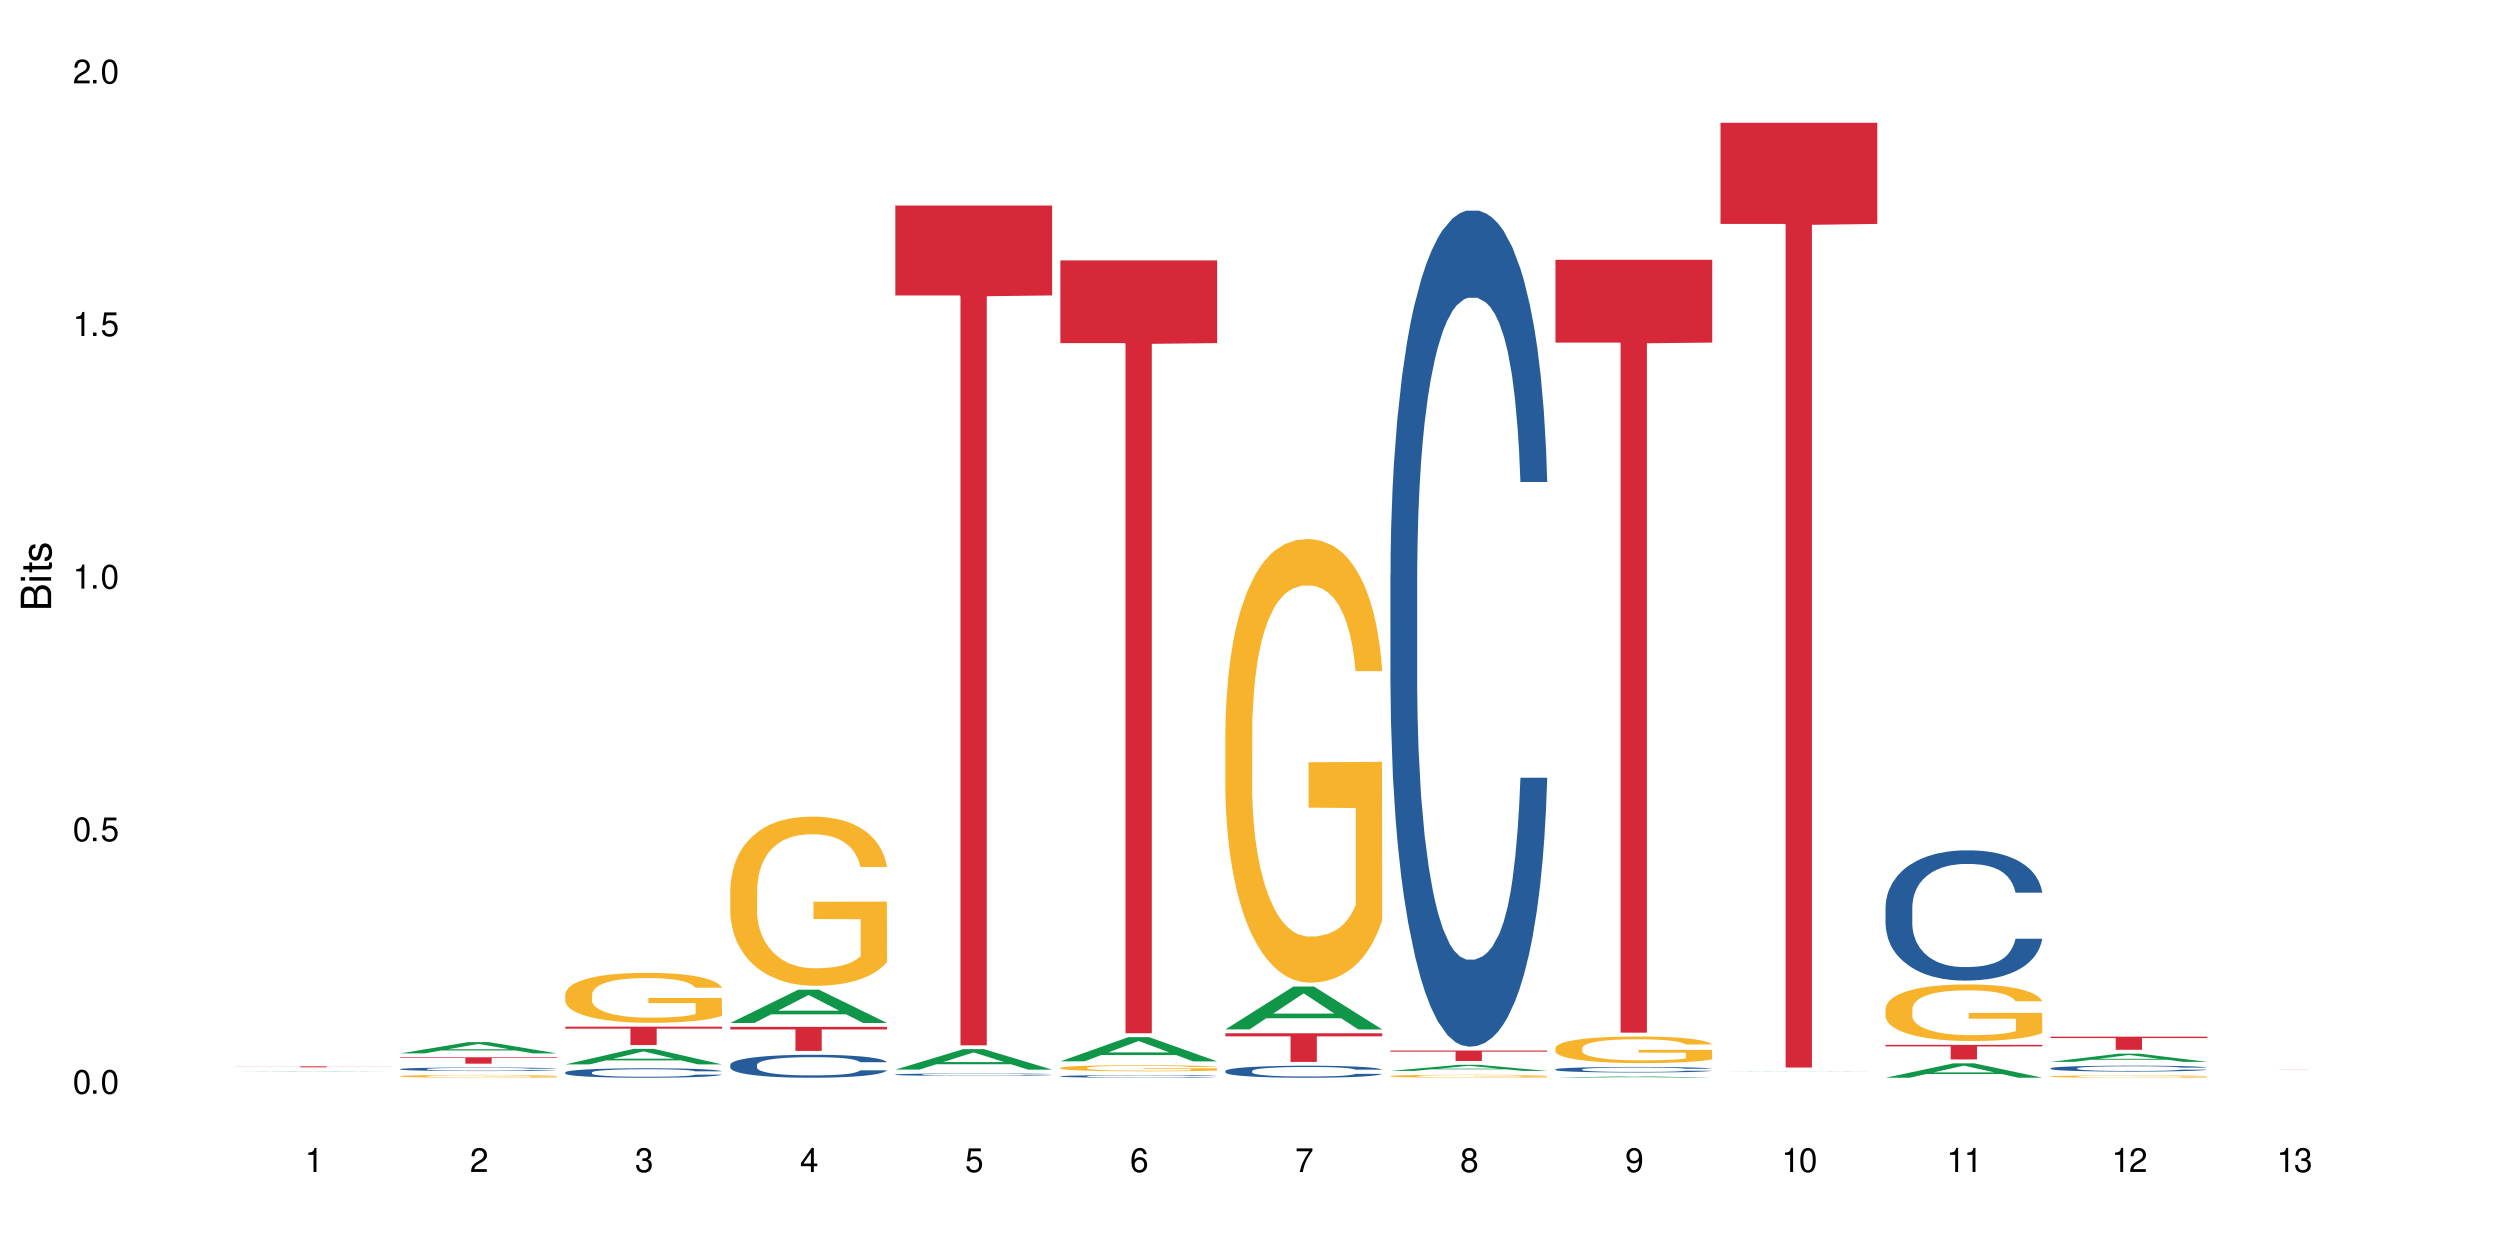 <?xml version="1.0" encoding="UTF-8"?>
<svg xmlns="http://www.w3.org/2000/svg" xmlns:xlink="http://www.w3.org/1999/xlink" width="720" height="360" viewBox="0 0 720 360">
<defs>
<g>
<g id="glyph-0-0">
</g>
<g id="glyph-0-1">
<path d="M 2.641 -6.938 C 2 -6.938 1.422 -6.656 1.078 -6.172 C 0.641 -5.562 0.406 -4.641 0.406 -3.359 C 0.406 -1.016 1.188 0.219 2.641 0.219 C 4.078 0.219 4.859 -1.016 4.859 -3.297 C 4.859 -4.641 4.656 -5.547 4.203 -6.172 C 3.844 -6.656 3.281 -6.938 2.641 -6.938 Z M 2.641 -6.188 C 3.547 -6.188 4 -5.25 4 -3.375 C 4 -1.406 3.562 -0.484 2.625 -0.484 C 1.734 -0.484 1.281 -1.438 1.281 -3.344 C 1.281 -5.25 1.734 -6.188 2.641 -6.188 Z M 2.641 -6.188 "/>
</g>
<g id="glyph-0-2">
<path d="M 1.828 -1 L 0.828 -1 L 0.828 0 L 1.828 0 Z M 1.828 -1 "/>
</g>
<g id="glyph-0-3">
<path d="M 4.562 -6.797 L 1.062 -6.797 L 0.547 -3.094 L 1.328 -3.094 C 1.719 -3.562 2.047 -3.734 2.578 -3.734 C 3.484 -3.734 4.062 -3.109 4.062 -2.094 C 4.062 -1.125 3.484 -0.531 2.578 -0.531 C 1.828 -0.531 1.375 -0.906 1.188 -1.672 L 0.328 -1.672 C 0.453 -1.109 0.547 -0.844 0.75 -0.594 C 1.125 -0.078 1.828 0.219 2.594 0.219 C 3.969 0.219 4.922 -0.781 4.922 -2.219 C 4.922 -3.562 4.031 -4.484 2.719 -4.484 C 2.25 -4.484 1.859 -4.359 1.469 -4.062 L 1.734 -5.969 L 4.562 -5.969 Z M 4.562 -6.797 "/>
</g>
<g id="glyph-0-4">
<path d="M 2.484 -4.938 L 2.484 0 L 3.328 0 L 3.328 -6.938 L 2.766 -6.938 C 2.469 -5.875 2.281 -5.734 0.984 -5.562 L 0.984 -4.938 Z M 2.484 -4.938 "/>
</g>
<g id="glyph-0-5">
<path d="M 4.859 -0.828 L 1.281 -0.828 C 1.359 -1.406 1.672 -1.781 2.5 -2.281 L 3.469 -2.828 C 4.406 -3.344 4.906 -4.062 4.906 -4.906 C 4.906 -5.484 4.672 -6.031 4.266 -6.406 C 3.859 -6.766 3.375 -6.938 2.719 -6.938 C 1.859 -6.938 1.219 -6.625 0.844 -6.031 C 0.609 -5.672 0.5 -5.234 0.484 -4.531 L 1.328 -4.531 C 1.359 -5.016 1.406 -5.281 1.531 -5.516 C 1.75 -5.938 2.188 -6.203 2.703 -6.203 C 3.469 -6.203 4.031 -5.641 4.031 -4.891 C 4.031 -4.344 3.719 -3.859 3.125 -3.516 L 2.234 -3 C 0.812 -2.172 0.406 -1.531 0.328 -0.016 L 4.859 -0.016 Z M 4.859 -0.828 "/>
</g>
<g id="glyph-0-6">
<path d="M 2.125 -3.188 L 2.578 -3.188 C 3.5 -3.188 3.984 -2.766 3.984 -1.922 C 3.984 -1.062 3.469 -0.531 2.594 -0.531 C 1.656 -0.531 1.203 -1 1.156 -2.016 L 0.312 -2.016 C 0.344 -1.453 0.438 -1.094 0.609 -0.781 C 0.953 -0.109 1.625 0.219 2.547 0.219 C 3.953 0.219 4.859 -0.625 4.859 -1.938 C 4.859 -2.828 4.516 -3.297 3.703 -3.594 C 4.344 -3.844 4.656 -4.328 4.656 -5.031 C 4.656 -6.219 3.875 -6.938 2.578 -6.938 C 1.203 -6.938 0.484 -6.172 0.453 -4.703 L 1.297 -4.703 C 1.312 -5.125 1.344 -5.359 1.453 -5.578 C 1.641 -5.969 2.062 -6.203 2.594 -6.203 C 3.344 -6.203 3.797 -5.75 3.797 -5 C 3.797 -4.516 3.609 -4.219 3.25 -4.047 C 3.016 -3.953 2.703 -3.922 2.125 -3.906 Z M 2.125 -3.188 "/>
</g>
<g id="glyph-0-7">
<path d="M 3.141 -1.672 L 3.141 0 L 3.984 0 L 3.984 -1.672 L 4.984 -1.672 L 4.984 -2.438 L 3.984 -2.438 L 3.984 -6.938 L 3.359 -6.938 L 0.266 -2.578 L 0.266 -1.672 Z M 3.141 -2.438 L 1 -2.438 L 3.141 -5.5 Z M 3.141 -2.438 "/>
</g>
<g id="glyph-0-8">
<path d="M 4.781 -5.125 C 4.609 -6.266 3.891 -6.938 2.844 -6.938 C 2.094 -6.938 1.422 -6.578 1.031 -5.953 C 0.594 -5.266 0.406 -4.422 0.406 -3.172 C 0.406 -2 0.578 -1.25 0.984 -0.641 C 1.359 -0.078 1.953 0.219 2.703 0.219 C 3.984 0.219 4.922 -0.75 4.922 -2.094 C 4.922 -3.375 4.062 -4.281 2.844 -4.281 C 2.172 -4.281 1.641 -4.031 1.281 -3.516 C 1.281 -5.234 1.828 -6.188 2.797 -6.188 C 3.391 -6.188 3.797 -5.797 3.938 -5.125 Z M 2.734 -3.531 C 3.547 -3.531 4.062 -2.953 4.062 -2.031 C 4.062 -1.156 3.484 -0.531 2.703 -0.531 C 1.922 -0.531 1.328 -1.188 1.328 -2.078 C 1.328 -2.938 1.906 -3.531 2.734 -3.531 Z M 2.734 -3.531 "/>
</g>
<g id="glyph-0-9">
<path d="M 4.984 -6.797 L 0.438 -6.797 L 0.438 -5.969 L 4.109 -5.969 C 2.5 -3.656 1.828 -2.234 1.328 0 L 2.219 0 C 2.594 -2.172 3.453 -4.047 4.984 -6.094 Z M 4.984 -6.797 "/>
</g>
<g id="glyph-0-10">
<path d="M 3.75 -3.656 C 4.469 -4.094 4.688 -4.438 4.688 -5.078 C 4.688 -6.172 3.844 -6.938 2.641 -6.938 C 1.438 -6.938 0.594 -6.172 0.594 -5.094 C 0.594 -4.438 0.812 -4.094 1.516 -3.656 C 0.734 -3.266 0.359 -2.703 0.359 -1.922 C 0.359 -0.656 1.281 0.219 2.641 0.219 C 3.984 0.219 4.922 -0.656 4.922 -1.922 C 4.922 -2.703 4.531 -3.266 3.75 -3.656 Z M 2.641 -6.188 C 3.359 -6.188 3.812 -5.75 3.812 -5.062 C 3.812 -4.406 3.344 -3.984 2.641 -3.984 C 1.922 -3.984 1.453 -4.406 1.453 -5.078 C 1.453 -5.75 1.922 -6.188 2.641 -6.188 Z M 2.641 -3.266 C 3.484 -3.266 4.062 -2.719 4.062 -1.906 C 4.062 -1.078 3.484 -0.531 2.625 -0.531 C 1.797 -0.531 1.219 -1.094 1.219 -1.906 C 1.219 -2.719 1.781 -3.266 2.641 -3.266 Z M 2.641 -3.266 "/>
</g>
<g id="glyph-0-11">
<path d="M 0.516 -1.578 C 0.672 -0.453 1.406 0.219 2.438 0.219 C 3.188 0.219 3.859 -0.141 4.266 -0.766 C 4.688 -1.453 4.891 -2.297 4.891 -3.547 C 4.891 -4.719 4.703 -5.453 4.312 -6.078 C 3.938 -6.641 3.344 -6.938 2.594 -6.938 C 1.297 -6.938 0.359 -5.969 0.359 -4.625 C 0.359 -3.344 1.234 -2.453 2.453 -2.453 C 3.094 -2.453 3.578 -2.672 4.016 -3.203 C 4 -1.484 3.469 -0.531 2.5 -0.531 C 1.906 -0.531 1.484 -0.906 1.359 -1.578 Z M 2.578 -6.203 C 3.375 -6.203 3.969 -5.531 3.969 -4.641 C 3.969 -3.797 3.391 -3.188 2.547 -3.188 C 1.734 -3.188 1.234 -3.766 1.234 -4.688 C 1.234 -5.562 1.797 -6.203 2.578 -6.203 Z M 2.578 -6.203 "/>
</g>
<g id="glyph-1-0">
</g>
<g id="glyph-1-1">
<path d="M 0 -0.953 L 0 -4.891 C 0 -5.719 -0.234 -6.344 -0.734 -6.797 C -1.188 -7.234 -1.812 -7.469 -2.5 -7.469 C -3.547 -7.469 -4.188 -7 -4.625 -5.875 C -4.984 -6.688 -5.625 -7.094 -6.531 -7.094 C -7.172 -7.094 -7.734 -6.859 -8.141 -6.391 C -8.562 -5.922 -8.75 -5.344 -8.75 -4.5 L -8.75 -0.953 Z M -4.984 -2.062 L -7.766 -2.062 L -7.766 -4.219 C -7.766 -4.844 -7.688 -5.203 -7.453 -5.5 C -7.219 -5.812 -6.859 -5.969 -6.375 -5.969 C -5.891 -5.969 -5.531 -5.812 -5.297 -5.5 C -5.062 -5.203 -4.984 -4.844 -4.984 -4.219 Z M -0.984 -2.062 L -4 -2.062 L -4 -4.781 C -4 -5.766 -3.438 -6.359 -2.484 -6.359 C -1.547 -6.359 -0.984 -5.766 -0.984 -4.781 Z M -0.984 -2.062 "/>
</g>
<g id="glyph-1-2">
<path d="M -6.281 -1.797 L -6.281 -0.797 L 0 -0.797 L 0 -1.797 Z M -8.75 -1.797 L -8.75 -0.797 L -7.484 -0.797 L -7.484 -1.797 Z M -8.75 -1.797 "/>
</g>
<g id="glyph-1-3">
<path d="M -6.281 -3.047 L -6.281 -2.016 L -8.016 -2.016 L -8.016 -1.016 L -6.281 -1.016 L -6.281 -0.172 L -5.469 -0.172 L -5.469 -1.016 L -0.719 -1.016 C -0.078 -1.016 0.281 -1.453 0.281 -2.234 C 0.281 -2.5 0.25 -2.719 0.188 -3.047 L -0.641 -3.047 C -0.609 -2.906 -0.594 -2.766 -0.594 -2.562 C -0.594 -2.141 -0.719 -2.016 -1.156 -2.016 L -5.469 -2.016 L -5.469 -3.047 Z M -6.281 -3.047 "/>
</g>
<g id="glyph-1-4">
<path d="M -4.531 -5.25 C -5.766 -5.25 -6.469 -4.422 -6.469 -2.969 C -6.469 -1.516 -5.719 -0.562 -4.547 -0.562 C -3.562 -0.562 -3.094 -1.062 -2.734 -2.562 L -2.516 -3.484 C -2.344 -4.188 -2.094 -4.469 -1.641 -4.469 C -1.047 -4.469 -0.641 -3.875 -0.641 -3 C -0.641 -2.453 -0.797 -2 -1.062 -1.75 C -1.25 -1.594 -1.422 -1.531 -1.875 -1.469 L -1.875 -0.406 C -0.422 -0.453 0.281 -1.266 0.281 -2.922 C 0.281 -4.5 -0.5 -5.516 -1.719 -5.516 C -2.656 -5.516 -3.172 -4.984 -3.469 -3.734 L -3.703 -2.766 C -3.891 -1.953 -4.156 -1.609 -4.594 -1.609 C -5.188 -1.609 -5.547 -2.125 -5.547 -2.938 C -5.547 -3.75 -5.203 -4.172 -4.531 -4.203 Z M -4.531 -5.25 "/>
</g>
</g>
</defs>
<rect x="-72" y="-36" width="864" height="432" fill="rgb(100%, 100%, 100%)" fill-opacity="1"/>
<path fill-rule="nonzero" fill="rgb(6.275%, 58.824%, 28.235%)" fill-opacity="1" d="M 67.73 308.582 L 67.777 308.582 L 87.316 308.496 L 93.25 308.496 L 112.883 308.582 L 105.984 308.582 L 101.066 308.559 L 79.5 308.559 L 74.676 308.582 L 67.73 308.582 L 81.574 308.551 L 99.086 308.551 L 90.355 308.512 L 90.164 308.512 L 81.527 308.551 L 81.574 308.551 Z M 67.73 308.582 "/>
<path fill-rule="nonzero" fill="rgb(83.922%, 15.686%, 22.353%)" fill-opacity="1" d="M 67.73 307.109 L 112.883 307.109 L 112.883 307.141 L 94.066 307.141 L 94.066 307.395 L 86.496 307.395 L 86.496 307.141 L 67.73 307.141 Z M 67.73 307.109 "/>
<path fill-rule="nonzero" fill="rgb(6.275%, 58.824%, 28.235%)" fill-opacity="1" d="M 115.262 303.383 L 115.309 303.383 L 134.848 300.125 L 140.781 300.125 L 160.414 303.387 L 153.516 303.387 L 148.598 302.535 L 127.031 302.535 L 122.207 303.383 L 115.262 303.383 L 129.105 302.184 L 146.617 302.18 L 137.887 300.66 L 137.789 300.656 L 137.691 300.664 L 129.059 302.18 L 129.105 302.184 Z M 115.262 303.383 "/>
<path fill-rule="nonzero" fill="rgb(14.51%, 36.078%, 60%)" fill-opacity="1" d="M 115.262 307.887 L 115.316 307.883 L 115.316 307.863 L 115.48 307.828 L 115.867 307.781 L 116.254 307.75 L 117.242 307.695 L 118.621 307.641 L 120.051 307.602 L 121.098 307.574 L 122.035 307.559 L 124.184 307.523 L 125.559 307.504 L 127.047 307.488 L 128.863 307.473 L 130.184 307.465 L 133.156 307.449 L 135.359 307.441 L 137.066 307.438 L 140.758 307.438 L 142.961 307.441 L 144.555 307.449 L 146.316 307.457 L 147.805 307.465 L 150.395 307.484 L 152.707 307.512 L 153.75 307.527 L 155.402 307.555 L 156.672 307.582 L 157.551 307.605 L 158.543 307.641 L 159.422 307.684 L 160.086 307.73 L 160.414 307.773 L 152.707 307.773 L 152.32 307.734 L 151.879 307.707 L 151.055 307.668 L 150.227 307.641 L 149.07 307.613 L 148.023 307.594 L 146.594 307.578 L 145.328 307.566 L 144.004 307.559 L 142.738 307.551 L 140.316 307.547 L 136.461 307.547 L 134.312 307.555 L 133.156 307.562 L 131.504 307.574 L 130.348 307.586 L 128.973 307.605 L 128.035 307.621 L 126.879 307.645 L 126.055 307.668 L 125.117 307.699 L 124.566 307.723 L 124.07 307.75 L 123.633 307.781 L 123.301 307.812 L 123.082 307.848 L 122.969 307.879 L 122.969 308.027 L 123.082 308.059 L 123.355 308.098 L 124.07 308.156 L 125.117 308.207 L 126.328 308.246 L 127.484 308.273 L 128.145 308.285 L 129.027 308.301 L 130.402 308.32 L 132.387 308.34 L 133.543 308.348 L 135.305 308.355 L 137.121 308.359 L 139.547 308.359 L 141.691 308.355 L 143.125 308.348 L 144.609 308.34 L 146.648 308.324 L 147.914 308.312 L 149.016 308.293 L 149.844 308.273 L 150.395 308.262 L 151.219 308.23 L 151.879 308.199 L 152.375 308.168 L 152.707 308.133 L 160.414 308.133 L 160.086 308.172 L 159.59 308.207 L 159.094 308.234 L 158.324 308.27 L 157.441 308.297 L 156.176 308.332 L 155.129 308.352 L 153.75 308.375 L 152.484 308.395 L 151.109 308.41 L 149.07 308.43 L 147.75 308.438 L 146.316 308.445 L 144.609 308.453 L 142.465 308.461 L 140.152 308.465 L 138.004 308.465 L 135.691 308.461 L 133.984 308.457 L 131.727 308.449 L 128.918 308.434 L 126.879 308.414 L 125.281 308.398 L 123.906 308.379 L 122.363 308.355 L 120.383 308.312 L 119.172 308.281 L 118.344 308.254 L 117.41 308.219 L 116.746 308.184 L 115.977 308.133 L 115.426 308.066 L 115.262 308.016 Z M 115.262 307.887 "/>
<path fill-rule="nonzero" fill="rgb(96.863%, 70.196%, 16.863%)" fill-opacity="1" d="M 115.262 309.922 L 115.316 309.922 L 115.316 309.906 L 115.535 309.871 L 116.086 309.824 L 116.805 309.785 L 117.574 309.758 L 118.07 309.742 L 118.895 309.719 L 119.609 309.703 L 121.43 309.668 L 123.742 309.637 L 125.008 309.625 L 126.438 309.609 L 128.477 309.598 L 129.414 309.59 L 132.277 309.578 L 135.523 309.57 L 140.758 309.57 L 143.016 309.574 L 146.098 309.582 L 147.859 309.59 L 149.238 309.598 L 150.668 309.605 L 152.43 309.621 L 154.082 309.641 L 155.402 309.656 L 156.727 309.68 L 157.828 309.703 L 158.762 309.73 L 159.59 309.762 L 160.086 309.789 L 160.414 309.812 L 152.762 309.812 L 152.32 309.789 L 151.824 309.766 L 151 309.742 L 150.172 309.723 L 149.348 309.711 L 147.805 309.691 L 146.484 309.68 L 144.832 309.668 L 143.234 309.66 L 141.418 309.656 L 137.398 309.656 L 134.754 309.66 L 133.211 309.668 L 132.109 309.672 L 130.57 309.684 L 129.633 309.691 L 127.43 309.723 L 126.328 309.742 L 125.723 309.758 L 124.953 309.781 L 124.402 309.801 L 123.797 309.832 L 123.465 309.852 L 123.023 309.902 L 122.969 310.039 L 123.137 310.066 L 123.465 310.098 L 123.906 310.125 L 124.566 310.156 L 125.227 310.176 L 126.383 310.207 L 127.375 310.227 L 128.145 310.238 L 129.633 310.258 L 130.238 310.266 L 131.672 310.277 L 133.156 310.289 L 134.973 310.297 L 136.352 310.301 L 138.555 310.305 L 141.363 310.305 L 144.668 310.301 L 146.758 310.297 L 148.191 310.289 L 149.125 310.285 L 150.281 310.277 L 151.109 310.27 L 151.879 310.262 L 152.816 310.246 L 152.816 310.066 L 139.215 310.066 L 139.215 309.984 L 160.359 309.98 L 160.414 310.277 L 159.258 310.297 L 157.828 310.316 L 156.449 310.332 L 155.02 310.344 L 152.98 310.359 L 151.328 310.367 L 148.797 310.379 L 146.484 310.383 L 144.059 310.391 L 137.121 310.391 L 134.699 310.387 L 132.773 310.379 L 131.012 310.371 L 129.246 310.363 L 127.047 310.348 L 125.613 310.332 L 124.125 310.316 L 122.641 310.301 L 121.316 310.277 L 120.438 310.262 L 119.555 310.246 L 118.621 310.223 L 117.738 310.195 L 117.078 310.176 L 116.473 310.148 L 116.031 310.121 L 115.59 310.09 L 115.371 310.062 L 115.262 310.039 Z M 115.262 309.922 "/>
<path fill-rule="nonzero" fill="rgb(83.922%, 15.686%, 22.353%)" fill-opacity="1" d="M 115.262 304.492 L 160.414 304.492 L 160.414 304.688 L 141.598 304.691 L 141.598 306.336 L 134.023 306.336 L 134.023 304.691 L 133.914 304.688 L 115.262 304.688 Z M 115.262 304.492 "/>
<path fill-rule="nonzero" fill="rgb(6.275%, 58.824%, 28.235%)" fill-opacity="1" d="M 162.793 306.551 L 162.84 306.547 L 182.379 302.082 L 188.312 302.082 L 207.945 306.555 L 201.047 306.555 L 196.125 305.387 L 174.562 305.387 L 169.738 306.551 L 162.793 306.551 L 176.637 304.906 L 194.148 304.902 L 185.418 302.812 L 185.32 302.809 L 185.223 302.824 L 176.59 304.902 L 176.637 304.906 Z M 162.793 306.551 "/>
<path fill-rule="nonzero" fill="rgb(14.51%, 36.078%, 60%)" fill-opacity="1" d="M 162.793 308.848 L 162.848 308.848 L 162.848 308.785 L 163.012 308.691 L 163.398 308.57 L 163.781 308.488 L 164.773 308.34 L 166.148 308.199 L 167.582 308.09 L 168.629 308.023 L 169.562 307.973 L 171.711 307.883 L 173.09 307.836 L 174.574 307.793 L 176.391 307.75 L 177.715 307.727 L 180.688 307.684 L 182.891 307.668 L 184.598 307.66 L 188.285 307.66 L 190.488 307.668 L 192.086 307.684 L 193.848 307.703 L 195.336 307.727 L 197.922 307.781 L 200.234 307.852 L 201.281 307.891 L 202.934 307.969 L 204.199 308.043 L 205.082 308.105 L 206.074 308.199 L 206.953 308.312 L 207.613 308.438 L 207.945 308.547 L 200.234 308.547 L 199.852 308.445 L 199.41 308.367 L 198.582 308.266 L 197.758 308.195 L 196.602 308.121 L 195.555 308.074 L 194.125 308.027 L 192.855 307.996 L 191.535 307.973 L 190.27 307.961 L 187.848 307.945 L 185.039 307.945 L 183.992 307.949 L 181.844 307.969 L 180.688 307.988 L 179.035 308.023 L 177.879 308.055 L 176.504 308.105 L 175.566 308.148 L 174.41 308.211 L 173.586 308.27 L 172.648 308.352 L 172.098 308.414 L 171.602 308.484 L 171.16 308.566 L 170.832 308.652 L 170.609 308.746 L 170.5 308.836 L 170.5 309.223 L 170.609 309.312 L 170.887 309.418 L 171.602 309.57 L 172.648 309.703 L 173.859 309.809 L 175.016 309.883 L 175.676 309.918 L 176.559 309.957 L 177.934 310.008 L 179.918 310.059 L 181.074 310.078 L 182.836 310.098 L 184.652 310.105 L 187.074 310.105 L 189.223 310.098 L 190.656 310.086 L 192.141 310.066 L 194.18 310.023 L 195.445 309.98 L 196.547 309.934 L 197.371 309.887 L 197.922 309.848 L 198.75 309.77 L 199.41 309.684 L 199.906 309.598 L 200.234 309.512 L 207.945 309.512 L 207.613 309.613 L 207.117 309.711 L 206.625 309.781 L 205.852 309.871 L 204.973 309.949 L 203.703 310.035 L 202.66 310.094 L 201.281 310.156 L 200.016 310.203 L 198.641 310.246 L 196.602 310.293 L 195.281 310.32 L 193.848 310.344 L 192.141 310.363 L 189.992 310.379 L 187.68 310.391 L 185.535 310.391 L 183.219 310.387 L 181.512 310.375 L 179.254 310.355 L 176.449 310.309 L 174.41 310.262 L 172.812 310.215 L 171.438 310.164 L 169.895 310.098 L 167.914 309.988 L 166.699 309.902 L 165.875 309.832 L 164.938 309.734 L 164.277 309.648 L 163.508 309.508 L 162.957 309.332 L 162.793 309.191 Z M 162.793 308.848 "/>
<path fill-rule="nonzero" fill="rgb(96.863%, 70.196%, 16.863%)" fill-opacity="1" d="M 162.793 286.348 L 162.848 286.332 L 162.848 286.07 L 163.066 285.48 L 163.617 284.664 L 164.332 283.992 L 165.105 283.469 L 165.602 283.191 L 166.426 282.797 L 167.141 282.508 L 168.957 281.914 L 171.27 281.363 L 172.539 281.125 L 173.969 280.902 L 176.008 280.652 L 176.941 280.562 L 179.805 280.352 L 183.055 280.219 L 186.633 280.18 L 188.285 280.191 L 190.543 280.246 L 193.629 280.391 L 195.391 280.523 L 196.766 280.652 L 198.199 280.824 L 199.961 281.086 L 201.613 281.402 L 202.934 281.719 L 204.254 282.113 L 205.355 282.535 L 206.293 282.992 L 207.117 283.547 L 207.613 284.008 L 207.945 284.465 L 200.289 284.465 L 199.852 284.008 L 199.355 283.652 L 198.527 283.219 L 197.703 282.902 L 196.875 282.652 L 195.336 282.309 L 194.012 282.102 L 192.363 281.914 L 190.766 281.797 L 188.949 281.719 L 187.848 281.691 L 184.926 281.691 L 182.285 281.785 L 180.742 281.891 L 179.641 281.996 L 178.098 282.191 L 177.164 282.348 L 176.613 282.453 L 174.961 282.863 L 173.859 283.23 L 173.254 283.48 L 172.484 283.875 L 171.934 284.23 L 171.328 284.754 L 170.996 285.148 L 170.555 286.043 L 170.5 288.41 L 170.664 288.91 L 170.996 289.449 L 171.438 289.922 L 172.098 290.422 L 172.758 290.805 L 173.914 291.316 L 174.906 291.66 L 175.676 291.883 L 177.164 292.238 L 177.77 292.355 L 179.199 292.594 L 180.688 292.777 L 182.504 292.934 L 183.883 293.012 L 186.082 293.078 L 188.891 293.078 L 192.195 293 L 194.289 292.895 L 195.719 292.789 L 196.656 292.699 L 197.812 292.551 L 198.641 292.422 L 199.41 292.277 L 200.348 292.055 L 200.348 288.91 L 186.746 288.898 L 186.746 287.426 L 207.891 287.41 L 207.945 292.551 L 206.789 292.906 L 205.355 293.25 L 203.98 293.512 L 202.547 293.734 L 200.512 293.984 L 198.859 294.145 L 196.324 294.328 L 194.012 294.445 L 191.59 294.523 L 189.441 294.562 L 186.91 294.578 L 184.652 294.551 L 182.23 294.473 L 180.301 294.367 L 178.539 294.234 L 176.777 294.066 L 174.574 293.789 L 173.145 293.566 L 171.656 293.289 L 170.172 292.961 L 168.848 292.605 L 167.969 292.328 L 167.086 292.012 L 166.148 291.621 L 165.27 291.172 L 164.609 290.766 L 164.004 290.305 L 163.562 289.871 L 163.121 289.277 L 162.902 288.805 L 162.793 288.398 Z M 162.793 286.348 "/>
<path fill-rule="nonzero" fill="rgb(83.922%, 15.686%, 22.353%)" fill-opacity="1" d="M 162.793 295.684 L 207.945 295.684 L 207.945 296.25 L 189.125 296.254 L 189.125 300.98 L 181.555 300.98 L 181.555 296.258 L 181.445 296.25 L 162.793 296.25 Z M 162.793 295.684 "/>
<path fill-rule="nonzero" fill="rgb(6.275%, 58.824%, 28.235%)" fill-opacity="1" d="M 210.32 294.617 L 210.371 294.609 L 229.906 285.023 L 235.84 285.023 L 255.477 294.629 L 248.578 294.629 L 243.656 292.121 L 222.094 292.121 L 217.27 294.617 L 210.32 294.617 L 224.168 291.082 L 241.68 291.074 L 232.945 286.594 L 232.852 286.582 L 232.754 286.609 L 224.117 291.074 L 224.168 291.082 Z M 210.32 294.617 "/>
<path fill-rule="nonzero" fill="rgb(14.51%, 36.078%, 60%)" fill-opacity="1" d="M 210.32 306.656 L 210.375 306.648 L 210.375 306.504 L 210.543 306.273 L 210.926 305.984 L 211.312 305.785 L 212.305 305.43 L 213.68 305.082 L 215.113 304.816 L 216.16 304.66 L 217.094 304.539 L 219.242 304.316 L 220.617 304.199 L 222.105 304.098 L 223.922 303.996 L 225.246 303.934 L 228.219 303.836 L 230.422 303.797 L 232.129 303.777 L 235.816 303.777 L 238.02 303.801 L 239.617 303.832 L 241.379 303.879 L 242.863 303.934 L 245.453 304.066 L 247.766 304.238 L 248.812 304.332 L 250.465 304.52 L 251.73 304.703 L 252.613 304.859 L 253.602 305.082 L 254.484 305.355 L 255.145 305.664 L 255.477 305.922 L 247.766 305.922 L 247.379 305.684 L 246.941 305.496 L 246.113 305.246 L 245.289 305.07 L 244.133 304.895 L 243.086 304.781 L 241.652 304.668 L 240.387 304.594 L 239.066 304.539 L 237.801 304.504 L 235.375 304.465 L 232.566 304.465 L 231.523 304.48 L 229.375 304.527 L 228.219 304.57 L 226.566 304.652 L 225.41 304.734 L 224.031 304.855 L 223.098 304.957 L 221.941 305.113 L 221.113 305.254 L 220.18 305.453 L 219.629 305.602 L 219.133 305.773 L 218.691 305.973 L 218.359 306.184 L 218.141 306.406 L 218.031 306.625 L 218.031 307.562 L 218.141 307.781 L 218.418 308.035 L 219.133 308.402 L 220.18 308.723 L 221.391 308.977 L 222.547 309.16 L 223.207 309.242 L 224.086 309.34 L 225.465 309.461 L 227.445 309.582 L 228.602 309.629 L 230.367 309.68 L 232.184 309.703 L 234.605 309.703 L 236.754 309.68 L 238.184 309.648 L 239.672 309.602 L 241.707 309.496 L 242.977 309.398 L 244.078 309.285 L 244.902 309.172 L 245.453 309.074 L 246.277 308.887 L 246.941 308.68 L 247.438 308.469 L 247.766 308.262 L 255.477 308.262 L 255.145 308.504 L 254.648 308.742 L 254.152 308.918 L 253.383 309.129 L 252.5 309.316 L 251.234 309.527 L 250.188 309.668 L 248.812 309.816 L 247.547 309.934 L 246.168 310.035 L 244.133 310.156 L 242.809 310.215 L 241.379 310.27 L 239.672 310.32 L 237.523 310.363 L 235.211 310.387 L 233.062 310.391 L 230.75 310.379 L 229.043 310.355 L 226.785 310.301 L 223.977 310.191 L 221.941 310.078 L 220.344 309.961 L 218.965 309.84 L 217.426 309.68 L 215.441 309.414 L 214.23 309.207 L 213.406 309.039 L 212.469 308.801 L 211.809 308.59 L 211.039 308.25 L 210.488 307.82 L 210.32 307.488 Z M 210.32 306.656 "/>
<path fill-rule="nonzero" fill="rgb(96.863%, 70.196%, 16.863%)" fill-opacity="1" d="M 210.32 256.055 L 210.375 256.008 L 210.375 255.117 L 210.598 253.117 L 211.148 250.355 L 211.863 248.086 L 212.633 246.305 L 213.129 245.371 L 213.957 244.035 L 214.672 243.055 L 216.488 241.051 L 218.801 239.184 L 220.066 238.383 L 221.5 237.625 L 223.539 236.777 L 224.473 236.469 L 227.336 235.754 L 230.586 235.309 L 234.164 235.176 L 235.816 235.223 L 238.074 235.398 L 241.156 235.891 L 242.922 236.332 L 244.297 236.777 L 245.73 237.359 L 247.492 238.246 L 249.145 239.316 L 250.465 240.383 L 251.785 241.719 L 252.887 243.145 L 253.824 244.703 L 254.648 246.57 L 255.145 248.129 L 255.477 249.688 L 247.82 249.688 L 247.379 248.129 L 246.887 246.93 L 246.059 245.461 L 245.234 244.391 L 244.406 243.547 L 242.863 242.387 L 241.543 241.676 L 239.891 241.051 L 238.293 240.652 L 236.477 240.383 L 235.375 240.297 L 232.457 240.297 L 229.816 240.605 L 228.273 240.965 L 227.172 241.32 L 225.629 241.988 L 224.695 242.52 L 224.145 242.879 L 222.492 244.258 L 221.391 245.504 L 220.785 246.348 L 220.012 247.684 L 219.461 248.887 L 218.855 250.668 L 218.527 252.004 L 218.086 255.031 L 218.031 263.043 L 218.195 264.734 L 218.527 266.559 L 218.965 268.16 L 219.629 269.852 L 220.289 271.145 L 221.445 272.879 L 222.438 274.035 L 223.207 274.793 L 224.695 275.996 L 225.301 276.395 L 226.73 277.199 L 228.219 277.82 L 230.035 278.355 L 231.41 278.621 L 233.613 278.844 L 236.422 278.844 L 239.727 278.578 L 241.82 278.223 L 243.25 277.863 L 244.188 277.555 L 245.344 277.062 L 246.168 276.617 L 246.941 276.129 L 247.875 275.371 L 247.875 264.734 L 234.273 264.688 L 234.273 259.703 L 255.422 259.66 L 255.477 277.062 L 254.32 278.266 L 252.887 279.422 L 251.512 280.312 L 250.078 281.07 L 248.043 281.914 L 246.391 282.449 L 243.855 283.074 L 241.543 283.473 L 239.121 283.742 L 236.973 283.875 L 234.441 283.918 L 232.184 283.828 L 229.758 283.562 L 227.832 283.207 L 226.07 282.762 L 224.309 282.184 L 222.105 281.25 L 220.672 280.492 L 219.188 279.559 L 217.699 278.445 L 216.379 277.242 L 215.496 276.309 L 214.617 275.238 L 213.68 273.902 L 212.801 272.391 L 212.137 271.012 L 211.531 269.453 L 211.094 267.984 L 210.652 265.98 L 210.43 264.379 L 210.32 262.996 Z M 210.32 256.055 "/>
<path fill-rule="nonzero" fill="rgb(83.922%, 15.686%, 22.353%)" fill-opacity="1" d="M 210.32 295.73 L 255.477 295.73 L 255.477 296.477 L 236.656 296.48 L 236.656 302.672 L 229.086 302.672 L 229.086 296.488 L 228.977 296.477 L 210.32 296.477 Z M 210.32 295.73 "/>
<path fill-rule="nonzero" fill="rgb(6.275%, 58.824%, 28.235%)" fill-opacity="1" d="M 257.852 308.051 L 257.898 308.043 L 277.438 302.152 L 283.371 302.152 L 303.004 308.055 L 296.105 308.055 L 291.188 306.516 L 269.621 306.516 L 264.797 308.051 L 257.852 308.051 L 271.695 305.879 L 289.207 305.871 L 280.477 303.117 L 280.379 303.109 L 280.285 303.129 L 271.648 305.871 L 271.695 305.879 Z M 257.852 308.051 "/>
<path fill-rule="nonzero" fill="rgb(14.51%, 36.078%, 60%)" fill-opacity="1" d="M 257.852 309.461 L 257.906 309.461 L 257.906 309.445 L 258.07 309.422 L 258.457 309.391 L 258.844 309.371 L 259.832 309.332 L 261.211 309.297 L 262.641 309.27 L 263.688 309.254 L 264.625 309.238 L 266.773 309.215 L 268.148 309.203 L 269.637 309.195 L 271.453 309.184 L 272.773 309.176 L 275.746 309.168 L 277.949 309.16 L 283.348 309.16 L 285.551 309.164 L 287.145 309.164 L 288.91 309.172 L 290.395 309.176 L 292.984 309.191 L 295.297 309.207 L 296.344 309.219 L 297.996 309.238 L 299.262 309.258 L 300.141 309.273 L 301.133 309.297 L 302.016 309.324 L 302.676 309.359 L 303.004 309.387 L 295.297 309.387 L 294.91 309.359 L 294.469 309.34 L 293.645 309.312 L 292.816 309.297 L 291.66 309.277 L 290.617 309.266 L 289.184 309.254 L 287.918 309.246 L 286.598 309.238 L 285.328 309.234 L 282.906 309.23 L 280.098 309.23 L 279.051 309.234 L 276.902 309.238 L 275.746 309.242 L 274.098 309.254 L 272.941 309.262 L 271.562 309.273 L 270.625 309.285 L 269.469 309.301 L 268.645 309.316 L 267.707 309.336 L 267.156 309.352 L 266.66 309.367 L 266.223 309.391 L 265.891 309.414 L 265.672 309.438 L 265.562 309.457 L 265.562 309.555 L 265.672 309.578 L 265.945 309.605 L 266.66 309.645 L 267.707 309.68 L 268.918 309.703 L 270.074 309.723 L 270.738 309.734 L 271.617 309.742 L 272.996 309.754 L 274.977 309.77 L 276.133 309.773 L 277.895 309.777 L 279.711 309.781 L 282.137 309.781 L 284.281 309.777 L 285.715 309.773 L 287.203 309.77 L 289.238 309.758 L 290.504 309.75 L 291.605 309.738 L 292.434 309.727 L 292.984 309.715 L 293.809 309.695 L 294.469 309.672 L 294.965 309.652 L 295.297 309.629 L 303.004 309.629 L 302.676 309.656 L 302.18 309.68 L 301.684 309.699 L 300.914 309.719 L 300.031 309.738 L 298.766 309.762 L 297.719 309.777 L 296.344 309.793 L 295.074 309.805 L 293.699 309.816 L 291.66 309.828 L 290.34 309.836 L 288.91 309.84 L 287.203 309.844 L 285.055 309.848 L 282.742 309.852 L 278.281 309.852 L 276.574 309.848 L 274.316 309.844 L 271.508 309.832 L 269.469 309.82 L 267.875 309.809 L 266.496 309.797 L 264.953 309.777 L 262.973 309.75 L 261.762 309.73 L 260.934 309.711 L 260 309.688 L 259.34 309.664 L 258.566 309.629 L 258.016 309.582 L 257.852 309.551 Z M 257.852 309.461 "/>
<path fill-rule="nonzero" fill="rgb(83.922%, 15.686%, 22.353%)" fill-opacity="1" d="M 257.852 59.195 L 303.004 59.195 L 303.004 85.086 L 284.188 85.312 L 284.188 301.047 L 276.617 301.047 L 276.617 85.539 L 276.504 85.086 L 257.852 85.086 Z M 257.852 59.195 "/>
<path fill-rule="nonzero" fill="rgb(6.275%, 58.824%, 28.235%)" fill-opacity="1" d="M 305.383 305.668 L 305.43 305.66 L 324.969 298.695 L 330.902 298.695 L 350.535 305.676 L 343.637 305.676 L 338.715 303.852 L 317.152 303.852 L 312.328 305.668 L 305.383 305.668 L 319.227 303.098 L 336.738 303.094 L 328.008 299.836 L 327.91 299.828 L 327.812 299.848 L 319.18 303.094 L 319.227 303.098 Z M 305.383 305.668 "/>
<path fill-rule="nonzero" fill="rgb(14.51%, 36.078%, 60%)" fill-opacity="1" d="M 305.383 309.969 L 305.438 309.969 L 305.438 309.953 L 305.602 309.926 L 305.988 309.895 L 306.371 309.871 L 307.363 309.832 L 308.742 309.793 L 310.172 309.762 L 311.219 309.742 L 312.156 309.73 L 314.301 309.703 L 315.68 309.691 L 317.164 309.68 L 318.984 309.668 L 320.305 309.66 L 323.277 309.648 L 325.48 309.645 L 333.078 309.645 L 334.676 309.648 L 336.438 309.656 L 337.926 309.66 L 340.512 309.676 L 342.828 309.695 L 343.871 309.707 L 345.523 309.727 L 346.789 309.746 L 347.672 309.766 L 348.664 309.793 L 349.543 309.82 L 350.203 309.855 L 350.535 309.887 L 342.828 309.887 L 342.441 309.859 L 342 309.836 L 341.176 309.809 L 340.348 309.789 L 339.191 309.77 L 338.145 309.758 L 336.715 309.742 L 335.449 309.734 L 334.125 309.73 L 332.859 309.727 L 330.438 309.723 L 326.582 309.723 L 324.434 309.727 L 323.277 309.734 L 321.625 309.742 L 320.469 309.75 L 319.094 309.766 L 318.156 309.777 L 317 309.793 L 316.176 309.809 L 315.238 309.832 L 314.688 309.852 L 314.191 309.867 L 313.75 309.891 L 313.422 309.914 L 313.199 309.941 L 313.09 309.965 L 313.09 310.07 L 313.199 310.098 L 313.477 310.125 L 314.191 310.168 L 315.238 310.203 L 316.449 310.23 L 317.605 310.254 L 318.266 310.262 L 319.148 310.273 L 320.523 310.285 L 322.508 310.301 L 323.664 310.305 L 325.426 310.312 L 331.812 310.312 L 333.246 310.309 L 334.73 310.301 L 336.77 310.289 L 338.035 310.281 L 339.137 310.266 L 339.961 310.254 L 340.512 310.242 L 341.34 310.223 L 342 310.199 L 342.496 310.176 L 342.828 310.152 L 350.535 310.152 L 350.203 310.18 L 349.711 310.203 L 349.215 310.227 L 348.441 310.25 L 347.562 310.27 L 346.297 310.293 L 345.25 310.309 L 343.871 310.328 L 342.605 310.34 L 341.23 310.352 L 339.191 310.363 L 337.871 310.371 L 336.438 310.379 L 334.73 310.383 L 332.586 310.387 L 330.27 310.391 L 325.812 310.391 L 324.105 310.387 L 321.848 310.383 L 319.039 310.371 L 317 310.355 L 315.402 310.344 L 314.027 310.328 L 312.484 310.312 L 310.504 310.281 L 309.293 310.258 L 308.465 310.238 L 307.531 310.211 L 306.867 310.188 L 306.098 310.148 L 305.547 310.102 L 305.383 310.062 Z M 305.383 309.969 "/>
<path fill-rule="nonzero" fill="rgb(96.863%, 70.196%, 16.863%)" fill-opacity="1" d="M 305.383 307.531 L 305.438 307.531 L 305.438 307.5 L 305.656 307.426 L 306.207 307.328 L 306.922 307.246 L 307.695 307.18 L 308.191 307.148 L 309.016 307.098 L 309.73 307.062 L 311.551 306.992 L 313.863 306.926 L 315.129 306.895 L 316.559 306.867 L 318.598 306.836 L 319.535 306.828 L 322.398 306.801 L 325.645 306.785 L 329.227 306.781 L 330.879 306.781 L 333.137 306.789 L 336.219 306.805 L 337.98 306.82 L 339.355 306.836 L 340.789 306.859 L 342.551 306.891 L 344.203 306.93 L 345.523 306.969 L 346.848 307.016 L 347.949 307.066 L 348.883 307.125 L 349.711 307.191 L 350.203 307.246 L 350.535 307.305 L 342.883 307.305 L 342.441 307.246 L 341.945 307.203 L 341.121 307.152 L 340.293 307.113 L 339.469 307.082 L 337.926 307.039 L 336.605 307.016 L 334.953 306.992 L 333.355 306.977 L 331.539 306.969 L 330.438 306.965 L 327.52 306.965 L 324.875 306.977 L 323.332 306.988 L 322.23 307 L 320.691 307.027 L 319.754 307.043 L 317.551 307.105 L 316.449 307.152 L 315.844 307.184 L 315.074 307.23 L 314.523 307.273 L 313.918 307.34 L 313.586 307.387 L 313.145 307.496 L 313.09 307.785 L 313.258 307.848 L 313.586 307.914 L 314.027 307.969 L 314.688 308.031 L 315.348 308.078 L 316.504 308.141 L 317.496 308.184 L 318.266 308.211 L 319.754 308.254 L 320.359 308.266 L 321.793 308.297 L 323.277 308.32 L 325.094 308.34 L 326.473 308.348 L 328.676 308.355 L 331.484 308.355 L 334.785 308.348 L 336.879 308.332 L 338.312 308.32 L 339.246 308.309 L 340.402 308.293 L 341.23 308.273 L 342 308.258 L 342.938 308.23 L 342.938 307.848 L 329.336 307.844 L 329.336 307.664 L 350.48 307.664 L 350.535 308.293 L 349.379 308.336 L 347.949 308.375 L 346.57 308.41 L 345.141 308.438 L 343.102 308.465 L 341.449 308.484 L 338.918 308.508 L 336.605 308.523 L 334.18 308.531 L 332.035 308.539 L 329.5 308.539 L 327.242 308.535 L 324.82 308.527 L 322.895 308.512 L 321.129 308.496 L 319.367 308.477 L 317.164 308.441 L 315.734 308.414 L 314.246 308.383 L 312.762 308.34 L 311.438 308.297 L 310.559 308.266 L 309.676 308.227 L 308.742 308.176 L 307.859 308.121 L 307.199 308.074 L 306.594 308.016 L 306.152 307.965 L 305.711 307.891 L 305.492 307.832 L 305.383 307.785 Z M 305.383 307.531 "/>
<path fill-rule="nonzero" fill="rgb(83.922%, 15.686%, 22.353%)" fill-opacity="1" d="M 305.383 74.992 L 350.535 74.992 L 350.535 98.816 L 331.719 99.027 L 331.719 297.59 L 324.145 297.59 L 324.145 99.234 L 324.035 98.816 L 305.383 98.816 Z M 305.383 74.992 "/>
<path fill-rule="nonzero" fill="rgb(6.275%, 58.824%, 28.235%)" fill-opacity="1" d="M 352.91 296.469 L 352.961 296.457 L 372.496 284.117 L 378.43 284.117 L 398.066 296.48 L 391.168 296.48 L 386.246 293.254 L 364.684 293.254 L 359.859 296.469 L 352.91 296.469 L 366.758 291.918 L 384.27 291.906 L 375.535 286.137 L 375.441 286.125 L 375.344 286.16 L 366.707 291.906 L 366.758 291.918 Z M 352.91 296.469 "/>
<path fill-rule="nonzero" fill="rgb(14.51%, 36.078%, 60%)" fill-opacity="1" d="M 352.91 308.438 L 352.969 308.434 L 352.969 308.359 L 353.133 308.238 L 353.52 308.086 L 353.902 307.984 L 354.895 307.797 L 356.27 307.617 L 357.703 307.477 L 358.75 307.395 L 359.684 307.332 L 361.832 307.215 L 363.211 307.156 L 364.695 307.102 L 366.512 307.047 L 367.836 307.016 L 370.809 306.965 L 373.012 306.941 L 374.719 306.934 L 378.406 306.934 L 380.609 306.945 L 382.207 306.961 L 383.969 306.988 L 385.457 307.016 L 388.043 307.086 L 390.355 307.172 L 391.402 307.223 L 393.055 307.32 L 394.32 307.418 L 395.203 307.5 L 396.195 307.617 L 397.074 307.758 L 397.734 307.918 L 398.066 308.055 L 390.355 308.055 L 389.973 307.93 L 389.531 307.832 L 388.703 307.703 L 387.879 307.609 L 386.723 307.52 L 385.676 307.457 L 384.246 307.398 L 382.977 307.359 L 381.656 307.332 L 380.391 307.312 L 377.965 307.293 L 375.16 307.293 L 374.113 307.301 L 371.965 307.324 L 370.809 307.348 L 369.156 307.391 L 368 307.434 L 366.625 307.496 L 365.688 307.551 L 364.531 307.633 L 363.703 307.703 L 362.77 307.809 L 362.219 307.887 L 361.723 307.977 L 361.281 308.082 L 360.953 308.191 L 360.73 308.309 L 360.621 308.422 L 360.621 308.914 L 360.73 309.027 L 361.008 309.16 L 361.723 309.352 L 362.77 309.52 L 363.98 309.652 L 365.137 309.746 L 365.797 309.793 L 366.68 309.84 L 368.055 309.906 L 370.039 309.969 L 371.195 309.992 L 372.957 310.02 L 374.773 310.031 L 377.195 310.031 L 379.344 310.02 L 380.773 310.004 L 382.262 309.977 L 384.301 309.926 L 385.566 309.875 L 386.668 309.812 L 387.492 309.754 L 388.043 309.703 L 388.871 309.605 L 389.531 309.496 L 390.027 309.387 L 390.355 309.277 L 398.066 309.277 L 397.734 309.406 L 397.238 309.527 L 396.742 309.621 L 395.973 309.73 L 395.094 309.828 L 393.824 309.941 L 392.781 310.012 L 391.402 310.09 L 390.137 310.152 L 388.758 310.207 L 386.723 310.27 L 385.402 310.301 L 383.969 310.328 L 382.262 310.355 L 380.113 310.375 L 377.801 310.387 L 375.652 310.391 L 373.34 310.387 L 371.633 310.371 L 369.375 310.344 L 366.566 310.289 L 364.531 310.227 L 362.934 310.168 L 361.559 310.105 L 360.016 310.02 L 358.031 309.879 L 356.82 309.773 L 355.996 309.684 L 355.059 309.559 L 354.398 309.449 L 353.629 309.273 L 353.078 309.047 L 352.91 308.875 Z M 352.91 308.438 "/>
<path fill-rule="nonzero" fill="rgb(96.863%, 70.196%, 16.863%)" fill-opacity="1" d="M 352.91 209.965 L 352.969 209.848 L 352.969 207.516 L 353.188 202.266 L 353.738 195.027 L 354.453 189.078 L 355.227 184.41 L 355.719 181.961 L 356.547 178.461 L 357.262 175.891 L 359.078 170.641 L 361.391 165.738 L 362.66 163.641 L 364.09 161.656 L 366.129 159.438 L 367.062 158.621 L 369.926 156.754 L 373.176 155.586 L 376.754 155.238 L 378.406 155.355 L 380.664 155.82 L 383.75 157.105 L 385.512 158.273 L 386.887 159.438 L 388.32 160.957 L 390.082 163.289 L 391.734 166.09 L 393.055 168.891 L 394.375 172.391 L 395.477 176.125 L 396.414 180.211 L 397.238 185.109 L 397.734 189.195 L 398.066 193.277 L 390.41 193.277 L 389.973 189.195 L 389.477 186.043 L 388.648 182.191 L 387.824 179.391 L 386.996 177.176 L 385.457 174.141 L 384.133 172.273 L 382.48 170.641 L 380.887 169.59 L 379.066 168.891 L 377.965 168.656 L 375.047 168.656 L 372.406 169.473 L 370.863 170.406 L 369.762 171.34 L 368.219 173.09 L 367.285 174.492 L 366.734 175.426 L 365.082 179.043 L 363.98 182.309 L 363.375 184.527 L 362.602 188.027 L 362.055 191.18 L 361.445 195.848 L 361.117 199.348 L 360.676 207.281 L 360.621 228.285 L 360.785 232.719 L 361.117 237.504 L 361.559 241.703 L 362.219 246.141 L 362.879 249.523 L 364.035 254.074 L 365.027 257.109 L 365.797 259.09 L 367.285 262.242 L 367.891 263.293 L 369.32 265.395 L 370.809 267.027 L 372.625 268.426 L 374.004 269.129 L 376.203 269.711 L 379.012 269.711 L 382.316 269.012 L 384.41 268.078 L 385.84 267.145 L 386.777 266.328 L 387.934 265.043 L 388.758 263.875 L 389.531 262.594 L 390.465 260.609 L 390.465 232.719 L 376.867 232.602 L 376.867 219.535 L 398.012 219.418 L 398.066 265.043 L 396.91 268.195 L 395.477 271.227 L 394.102 273.562 L 392.668 275.547 L 390.633 277.762 L 388.98 279.164 L 386.445 280.797 L 384.133 281.848 L 381.711 282.547 L 379.562 282.895 L 377.031 283.012 L 374.773 282.781 L 372.352 282.078 L 370.422 281.145 L 368.66 279.98 L 366.898 278.461 L 364.695 276.012 L 363.266 274.027 L 361.777 271.578 L 360.289 268.66 L 358.969 265.508 L 358.09 263.059 L 357.207 260.258 L 356.27 256.758 L 355.391 252.789 L 354.73 249.172 L 354.125 245.09 L 353.684 241.238 L 353.242 235.988 L 353.023 231.785 L 352.91 228.168 Z M 352.91 209.965 "/>
<path fill-rule="nonzero" fill="rgb(83.922%, 15.686%, 22.353%)" fill-opacity="1" d="M 352.91 297.586 L 398.066 297.586 L 398.066 298.469 L 379.246 298.477 L 379.246 305.828 L 371.676 305.828 L 371.676 298.48 L 371.566 298.469 L 352.91 298.469 Z M 352.91 297.586 "/>
<path fill-rule="nonzero" fill="rgb(6.275%, 58.824%, 28.235%)" fill-opacity="1" d="M 400.441 308.426 L 400.492 308.422 L 420.027 306.672 L 425.961 306.672 L 445.598 308.426 L 438.699 308.426 L 433.777 307.969 L 412.215 307.969 L 407.391 308.426 L 400.441 308.426 L 414.289 307.781 L 431.801 307.777 L 423.066 306.961 L 422.973 306.957 L 422.875 306.961 L 414.238 307.777 L 414.289 307.781 Z M 400.441 308.426 "/>
<path fill-rule="nonzero" fill="rgb(14.51%, 36.078%, 60%)" fill-opacity="1" d="M 400.441 165.445 L 400.496 165.223 L 400.496 159.941 L 400.664 151.578 L 401.047 141.012 L 401.434 133.75 L 402.426 120.766 L 403.801 108.219 L 405.234 98.535 L 406.277 92.812 L 407.215 88.41 L 409.363 80.27 L 410.738 76.086 L 412.227 72.344 L 414.043 68.602 L 415.363 66.402 L 418.34 62.883 L 420.539 61.34 L 422.246 60.68 L 425.938 60.68 L 428.141 61.559 L 429.738 62.66 L 431.5 64.422 L 432.984 66.402 L 435.574 71.246 L 437.887 77.406 L 438.934 80.93 L 440.586 87.75 L 441.852 94.355 L 442.73 100.078 L 443.723 108.219 L 444.605 118.125 L 445.266 129.348 L 445.598 138.812 L 437.887 138.812 L 437.5 130.008 L 437.062 123.188 L 436.234 114.164 L 435.41 107.781 L 434.254 101.398 L 433.207 97.215 L 431.773 93.035 L 430.508 90.391 L 429.188 88.41 L 427.918 87.09 L 425.496 85.77 L 422.688 85.77 L 421.641 86.211 L 419.496 87.973 L 418.34 89.512 L 416.688 92.594 L 415.531 95.453 L 414.152 99.855 L 413.219 103.598 L 412.062 109.32 L 411.234 114.383 L 410.301 121.645 L 409.75 127.148 L 409.254 133.309 L 408.812 140.574 L 408.48 148.277 L 408.262 156.418 L 408.152 164.344 L 408.152 198.457 L 408.262 206.379 L 408.535 215.625 L 409.254 229.051 L 410.301 240.715 L 411.512 249.957 L 412.668 256.562 L 413.328 259.641 L 414.207 263.164 L 415.586 267.566 L 417.566 271.969 L 418.723 273.727 L 420.484 275.488 L 422.305 276.371 L 424.727 276.371 L 426.875 275.488 L 428.305 274.387 L 429.793 272.629 L 431.828 268.887 L 433.098 265.363 L 434.195 261.184 L 435.023 257 L 435.574 253.48 L 436.398 246.656 L 437.062 239.176 L 437.555 231.469 L 437.887 223.988 L 445.598 223.988 L 445.266 232.793 L 444.77 241.375 L 444.273 247.758 L 443.504 255.461 L 442.621 262.285 L 441.355 269.988 L 440.309 275.047 L 438.934 280.551 L 437.668 284.734 L 436.289 288.473 L 434.254 292.875 L 432.93 295.078 L 431.5 297.059 L 429.793 298.82 L 427.645 300.359 L 425.332 301.238 L 423.184 301.461 L 420.871 301.02 L 419.164 300.141 L 416.906 298.16 L 414.098 294.195 L 412.062 290.016 L 410.465 285.832 L 409.086 281.43 L 407.547 275.488 L 405.562 265.805 L 404.352 258.32 L 403.527 252.16 L 402.59 243.574 L 401.93 235.871 L 401.156 223.547 L 400.605 207.922 L 400.441 195.816 Z M 400.441 165.445 "/>
<path fill-rule="nonzero" fill="rgb(96.863%, 70.196%, 16.863%)" fill-opacity="1" d="M 400.441 309.898 L 400.496 309.898 L 400.496 309.883 L 400.719 309.848 L 401.27 309.801 L 401.984 309.758 L 402.754 309.727 L 403.25 309.711 L 404.078 309.688 L 404.793 309.672 L 406.609 309.637 L 408.922 309.602 L 410.188 309.586 L 411.621 309.574 L 413.656 309.559 L 414.594 309.555 L 417.457 309.543 L 420.707 309.535 L 424.285 309.531 L 425.938 309.531 L 428.195 309.535 L 431.277 309.543 L 433.039 309.551 L 434.418 309.559 L 435.848 309.57 L 437.609 309.586 L 439.262 309.605 L 440.586 309.625 L 441.906 309.648 L 443.008 309.672 L 443.945 309.699 L 444.77 309.734 L 445.266 309.762 L 445.598 309.789 L 437.941 309.789 L 437.5 309.762 L 437.004 309.738 L 436.18 309.711 L 435.355 309.695 L 434.527 309.68 L 432.984 309.66 L 431.664 309.645 L 430.012 309.637 L 428.414 309.629 L 426.598 309.625 L 425.496 309.621 L 422.578 309.621 L 419.934 309.629 L 418.395 309.633 L 417.293 309.641 L 415.75 309.652 L 414.812 309.66 L 414.262 309.668 L 412.613 309.691 L 411.512 309.715 L 410.906 309.727 L 410.133 309.754 L 409.582 309.773 L 408.977 309.805 L 408.648 309.828 L 408.207 309.883 L 408.152 310.023 L 408.316 310.055 L 408.648 310.086 L 409.086 310.113 L 409.75 310.145 L 410.41 310.168 L 411.566 310.195 L 412.555 310.219 L 413.328 310.23 L 414.812 310.25 L 415.422 310.258 L 416.852 310.273 L 418.34 310.285 L 420.156 310.293 L 421.531 310.297 L 423.734 310.301 L 426.543 310.301 L 429.848 310.297 L 431.941 310.293 L 433.371 310.285 L 434.309 310.281 L 435.465 310.27 L 436.289 310.262 L 437.062 310.254 L 437.996 310.242 L 437.996 310.055 L 424.395 310.051 L 424.395 309.965 L 445.539 309.965 L 445.598 310.27 L 444.438 310.293 L 443.008 310.312 L 441.633 310.328 L 440.199 310.34 L 438.16 310.355 L 436.512 310.367 L 433.977 310.375 L 431.664 310.383 L 429.242 310.387 L 427.094 310.391 L 422.305 310.391 L 419.879 310.387 L 417.953 310.379 L 416.191 310.371 L 414.43 310.359 L 412.227 310.344 L 410.793 310.332 L 409.309 310.316 L 407.82 310.297 L 406.5 310.273 L 405.617 310.258 L 404.738 310.238 L 403.801 310.215 L 402.922 310.188 L 402.258 310.164 L 401.652 310.137 L 401.215 310.109 L 400.773 310.074 L 400.551 310.047 L 400.441 310.023 Z M 400.441 309.898 "/>
<path fill-rule="nonzero" fill="rgb(83.922%, 15.686%, 22.353%)" fill-opacity="1" d="M 400.441 302.562 L 445.598 302.562 L 445.598 302.887 L 426.777 302.887 L 426.777 305.57 L 419.207 305.57 L 419.207 302.891 L 419.098 302.887 L 400.441 302.887 Z M 400.441 302.562 "/>
<path fill-rule="nonzero" fill="rgb(6.275%, 58.824%, 28.235%)" fill-opacity="1" d="M 447.973 310.391 L 448.02 310.391 L 467.559 309.98 L 473.492 309.98 L 493.125 310.391 L 486.227 310.391 L 481.309 310.285 L 459.742 310.285 L 454.918 310.391 L 447.973 310.391 L 461.816 310.238 L 479.328 310.238 L 470.598 310.047 L 470.406 310.047 L 461.77 310.238 L 461.816 310.238 Z M 447.973 310.391 "/>
<path fill-rule="nonzero" fill="rgb(14.51%, 36.078%, 60%)" fill-opacity="1" d="M 447.973 307.977 L 448.027 307.973 L 448.027 307.938 L 448.191 307.883 L 448.578 307.812 L 448.965 307.766 L 449.953 307.68 L 451.332 307.598 L 452.762 307.531 L 453.809 307.496 L 454.746 307.465 L 456.895 307.41 L 458.27 307.383 L 459.758 307.359 L 461.574 307.336 L 462.895 307.32 L 465.867 307.297 L 468.07 307.285 L 469.777 307.281 L 473.469 307.281 L 475.672 307.289 L 477.266 307.297 L 479.027 307.309 L 480.516 307.32 L 483.105 307.352 L 485.418 307.395 L 486.465 307.418 L 488.113 307.461 L 489.383 307.504 L 490.262 307.543 L 491.254 307.598 L 492.137 307.664 L 492.797 307.738 L 493.125 307.801 L 485.418 307.801 L 485.031 307.742 L 484.59 307.695 L 483.766 307.637 L 482.938 307.594 L 481.781 307.551 L 480.734 307.523 L 479.305 307.496 L 478.039 307.48 L 476.715 307.465 L 475.449 307.457 L 473.027 307.449 L 469.172 307.449 L 467.023 307.461 L 465.867 307.473 L 464.215 307.492 L 463.059 307.512 L 461.684 307.543 L 460.746 307.566 L 459.59 307.605 L 458.766 307.637 L 457.828 307.684 L 457.277 307.723 L 456.781 307.762 L 456.344 307.812 L 456.012 307.863 L 455.793 307.914 L 455.68 307.969 L 455.68 308.195 L 455.793 308.246 L 456.066 308.309 L 456.781 308.395 L 457.828 308.473 L 459.039 308.535 L 460.195 308.578 L 460.859 308.598 L 461.738 308.621 L 463.117 308.652 L 465.098 308.68 L 466.254 308.691 L 468.016 308.703 L 469.832 308.707 L 472.258 308.707 L 474.402 308.703 L 475.836 308.695 L 477.32 308.684 L 479.359 308.66 L 480.625 308.637 L 481.727 308.609 L 482.555 308.582 L 483.105 308.559 L 483.93 308.512 L 484.59 308.461 L 485.086 308.41 L 485.418 308.363 L 493.125 308.363 L 492.797 308.422 L 492.301 308.477 L 491.805 308.52 L 491.035 308.57 L 490.152 308.617 L 488.887 308.668 L 487.84 308.699 L 486.465 308.738 L 485.195 308.766 L 483.82 308.789 L 481.781 308.816 L 480.461 308.832 L 479.027 308.844 L 477.32 308.855 L 475.176 308.867 L 472.863 308.875 L 470.715 308.875 L 468.402 308.871 L 466.695 308.867 L 464.438 308.852 L 461.629 308.828 L 459.59 308.801 L 457.996 308.77 L 456.617 308.742 L 455.074 308.703 L 453.094 308.641 L 451.883 308.59 L 451.055 308.547 L 450.121 308.492 L 449.461 308.441 L 448.688 308.359 L 448.137 308.258 L 447.973 308.176 Z M 447.973 307.977 "/>
<path fill-rule="nonzero" fill="rgb(96.863%, 70.196%, 16.863%)" fill-opacity="1" d="M 447.973 301.797 L 448.027 301.793 L 448.027 301.652 L 448.246 301.336 L 448.797 300.902 L 449.516 300.547 L 450.285 300.266 L 450.781 300.117 L 451.605 299.91 L 452.324 299.754 L 454.141 299.441 L 456.453 299.148 L 457.719 299.02 L 459.152 298.902 L 461.188 298.77 L 462.125 298.719 L 464.988 298.609 L 468.238 298.539 L 471.816 298.516 L 473.469 298.523 L 475.727 298.551 L 478.809 298.629 L 480.57 298.699 L 481.949 298.77 L 483.379 298.859 L 485.141 299 L 486.793 299.168 L 488.113 299.336 L 489.438 299.547 L 490.539 299.77 L 491.473 300.016 L 492.301 300.309 L 492.797 300.555 L 493.125 300.797 L 485.473 300.797 L 485.031 300.555 L 484.535 300.363 L 483.711 300.133 L 482.883 299.965 L 482.059 299.832 L 480.516 299.648 L 479.195 299.539 L 477.543 299.441 L 475.945 299.379 L 474.129 299.336 L 473.027 299.32 L 470.109 299.32 L 467.465 299.371 L 465.922 299.426 L 464.824 299.48 L 463.281 299.586 L 462.344 299.672 L 461.793 299.727 L 460.141 299.945 L 459.039 300.141 L 458.434 300.273 L 457.664 300.484 L 457.113 300.672 L 456.508 300.953 L 456.176 301.16 L 455.738 301.637 L 455.68 302.898 L 455.848 303.164 L 456.176 303.449 L 456.617 303.699 L 457.277 303.969 L 457.938 304.168 L 459.094 304.441 L 460.086 304.625 L 460.859 304.742 L 462.344 304.934 L 462.949 304.996 L 464.383 305.121 L 465.867 305.219 L 467.688 305.305 L 469.062 305.344 L 471.266 305.379 L 474.074 305.379 L 477.379 305.34 L 479.469 305.281 L 480.902 305.227 L 481.836 305.176 L 482.992 305.102 L 483.82 305.031 L 484.59 304.953 L 485.527 304.836 L 485.527 303.164 L 471.926 303.156 L 471.926 302.371 L 493.07 302.363 L 493.125 305.102 L 491.969 305.289 L 490.539 305.473 L 489.16 305.609 L 487.73 305.73 L 485.691 305.863 L 484.039 305.945 L 481.508 306.043 L 479.195 306.109 L 476.773 306.148 L 474.625 306.172 L 472.09 306.176 L 469.832 306.164 L 467.41 306.121 L 465.484 306.066 L 463.723 305.996 L 461.957 305.906 L 459.758 305.758 L 458.324 305.641 L 456.836 305.492 L 455.352 305.316 L 454.031 305.129 L 453.148 304.98 L 452.266 304.812 L 451.332 304.605 L 450.449 304.367 L 449.789 304.148 L 449.184 303.902 L 448.742 303.672 L 448.301 303.359 L 448.082 303.105 L 447.973 302.891 Z M 447.973 301.797 "/>
<path fill-rule="nonzero" fill="rgb(83.922%, 15.686%, 22.353%)" fill-opacity="1" d="M 447.973 74.832 L 493.125 74.832 L 493.125 98.66 L 474.309 98.867 L 474.309 297.414 L 466.734 297.414 L 466.734 99.078 L 466.625 98.66 L 447.973 98.66 Z M 447.973 74.832 "/>
<path fill-rule="nonzero" fill="rgb(6.275%, 58.824%, 28.235%)" fill-opacity="1" d="M 495.504 308.621 L 495.551 308.621 L 515.09 308.547 L 521.023 308.547 L 540.656 308.621 L 533.758 308.621 L 528.836 308.602 L 507.273 308.602 L 502.449 308.621 L 495.504 308.621 L 509.348 308.594 L 526.859 308.594 L 518.129 308.559 L 517.934 308.559 L 509.301 308.594 L 509.348 308.594 Z M 495.504 308.621 "/>
<path fill-rule="nonzero" fill="rgb(83.922%, 15.686%, 22.353%)" fill-opacity="1" d="M 495.504 35.367 L 540.656 35.367 L 540.656 64.492 L 521.836 64.746 L 521.836 307.441 L 514.266 307.441 L 514.266 65.004 L 514.156 64.492 L 495.504 64.492 Z M 495.504 35.367 "/>
<path fill-rule="nonzero" fill="rgb(6.275%, 58.824%, 28.235%)" fill-opacity="1" d="M 543.031 310.387 L 543.082 310.383 L 562.617 306.234 L 568.551 306.234 L 588.188 310.391 L 581.289 310.391 L 576.367 309.305 L 554.805 309.305 L 549.98 310.387 L 543.031 310.387 L 556.879 308.855 L 574.391 308.852 L 565.656 306.914 L 565.562 306.91 L 565.465 306.922 L 556.828 308.852 L 556.879 308.855 Z M 543.031 310.387 "/>
<path fill-rule="nonzero" fill="rgb(14.51%, 36.078%, 60%)" fill-opacity="1" d="M 543.031 261.234 L 543.086 261.199 L 543.086 260.375 L 543.254 259.074 L 543.637 257.43 L 544.023 256.297 L 545.016 254.277 L 546.391 252.32 L 547.824 250.812 L 548.871 249.922 L 549.805 249.238 L 551.953 247.969 L 553.328 247.316 L 554.816 246.734 L 556.633 246.152 L 557.957 245.809 L 560.93 245.262 L 563.133 245.023 L 564.84 244.918 L 568.527 244.918 L 570.73 245.055 L 572.328 245.227 L 574.09 245.5 L 575.578 245.809 L 578.164 246.562 L 580.477 247.523 L 581.523 248.07 L 583.176 249.133 L 584.441 250.164 L 585.324 251.055 L 586.312 252.32 L 587.195 253.863 L 587.855 255.613 L 588.188 257.086 L 580.477 257.086 L 580.09 255.715 L 579.652 254.652 L 578.824 253.246 L 578 252.254 L 576.844 251.258 L 575.797 250.609 L 574.363 249.957 L 573.098 249.547 L 571.777 249.238 L 570.512 249.031 L 568.086 248.824 L 565.277 248.824 L 564.234 248.895 L 562.086 249.168 L 560.93 249.41 L 559.277 249.887 L 558.121 250.336 L 556.742 251.02 L 555.809 251.602 L 554.652 252.492 L 553.824 253.281 L 552.891 254.414 L 552.34 255.27 L 551.844 256.23 L 551.402 257.359 L 551.07 258.559 L 550.852 259.828 L 550.742 261.062 L 550.742 266.375 L 550.852 267.609 L 551.129 269.047 L 551.844 271.137 L 552.891 272.953 L 554.102 274.395 L 555.258 275.422 L 555.918 275.902 L 556.801 276.449 L 558.176 277.137 L 560.156 277.82 L 561.312 278.094 L 563.078 278.371 L 564.895 278.508 L 567.316 278.508 L 569.465 278.371 L 570.895 278.199 L 572.383 277.926 L 574.422 277.34 L 575.688 276.793 L 576.789 276.141 L 577.613 275.492 L 578.164 274.941 L 578.992 273.879 L 579.652 272.715 L 580.148 271.516 L 580.477 270.352 L 588.188 270.352 L 587.855 271.723 L 587.359 273.059 L 586.863 274.051 L 586.094 275.25 L 585.211 276.312 L 583.945 277.512 L 582.898 278.301 L 581.523 279.156 L 580.258 279.809 L 578.879 280.391 L 576.844 281.078 L 575.52 281.422 L 574.09 281.73 L 572.383 282.004 L 570.234 282.242 L 567.922 282.379 L 565.773 282.414 L 563.461 282.344 L 561.754 282.207 L 559.496 281.898 L 556.688 281.281 L 554.652 280.633 L 553.055 279.98 L 551.68 279.297 L 550.137 278.371 L 548.152 276.863 L 546.941 275.695 L 546.117 274.738 L 545.18 273.398 L 544.52 272.199 L 543.75 270.281 L 543.199 267.848 L 543.031 265.961 Z M 543.031 261.234 "/>
<path fill-rule="nonzero" fill="rgb(96.863%, 70.196%, 16.863%)" fill-opacity="1" d="M 543.031 290.5 L 543.086 290.484 L 543.086 290.188 L 543.309 289.516 L 543.859 288.594 L 544.574 287.836 L 545.344 287.238 L 545.84 286.926 L 546.668 286.48 L 547.383 286.152 L 549.199 285.484 L 551.512 284.859 L 552.777 284.59 L 554.211 284.336 L 556.25 284.055 L 557.184 283.949 L 560.047 283.711 L 563.297 283.562 L 566.875 283.52 L 568.527 283.535 L 570.785 283.594 L 573.871 283.758 L 575.633 283.906 L 577.008 284.055 L 578.441 284.246 L 580.203 284.547 L 581.855 284.902 L 583.176 285.262 L 584.496 285.707 L 585.598 286.184 L 586.535 286.703 L 587.359 287.328 L 587.855 287.852 L 588.188 288.371 L 580.531 288.371 L 580.09 287.852 L 579.598 287.449 L 578.77 286.957 L 577.945 286.602 L 577.117 286.316 L 575.578 285.93 L 574.254 285.691 L 572.602 285.484 L 571.008 285.348 L 569.188 285.262 L 568.086 285.23 L 565.168 285.23 L 562.527 285.336 L 560.984 285.453 L 559.883 285.574 L 558.34 285.797 L 557.406 285.973 L 556.855 286.094 L 555.203 286.555 L 554.102 286.973 L 553.496 287.254 L 552.723 287.703 L 552.172 288.102 L 551.566 288.699 L 551.238 289.145 L 550.797 290.156 L 550.742 292.836 L 550.906 293.402 L 551.238 294.012 L 551.68 294.547 L 552.34 295.113 L 553 295.547 L 554.156 296.125 L 555.148 296.512 L 555.918 296.766 L 557.406 297.168 L 558.012 297.301 L 559.441 297.57 L 560.93 297.777 L 562.746 297.957 L 564.121 298.047 L 566.324 298.121 L 569.133 298.121 L 572.438 298.031 L 574.531 297.91 L 575.961 297.793 L 576.898 297.688 L 578.055 297.523 L 578.879 297.375 L 579.652 297.211 L 580.586 296.961 L 580.586 293.402 L 566.984 293.387 L 566.984 291.719 L 588.133 291.707 L 588.188 297.523 L 587.031 297.926 L 585.598 298.312 L 584.223 298.613 L 582.789 298.863 L 580.754 299.148 L 579.102 299.324 L 576.566 299.535 L 574.254 299.668 L 571.832 299.758 L 569.684 299.801 L 567.152 299.816 L 564.895 299.789 L 562.473 299.699 L 560.543 299.578 L 558.781 299.43 L 557.02 299.238 L 554.816 298.926 L 553.387 298.672 L 551.898 298.359 L 550.41 297.988 L 549.09 297.586 L 548.207 297.273 L 547.328 296.914 L 546.391 296.469 L 545.512 295.961 L 544.852 295.5 L 544.242 294.98 L 543.805 294.488 L 543.363 293.82 L 543.145 293.281 L 543.031 292.82 Z M 543.031 290.5 "/>
<path fill-rule="nonzero" fill="rgb(83.922%, 15.686%, 22.353%)" fill-opacity="1" d="M 543.031 300.922 L 588.188 300.922 L 588.188 301.371 L 569.367 301.375 L 569.367 305.129 L 561.797 305.129 L 561.797 301.379 L 561.688 301.371 L 543.031 301.371 Z M 543.031 300.922 "/>
<path fill-rule="nonzero" fill="rgb(6.275%, 58.824%, 28.235%)" fill-opacity="1" d="M 590.562 305.809 L 590.609 305.809 L 610.148 303.449 L 616.082 303.449 L 635.715 305.812 L 628.816 305.812 L 623.898 305.195 L 602.332 305.195 L 597.508 305.809 L 590.562 305.809 L 604.406 304.941 L 621.918 304.938 L 613.188 303.836 L 613.09 303.836 L 612.996 303.84 L 604.359 304.938 L 604.406 304.941 Z M 590.562 305.809 "/>
<path fill-rule="nonzero" fill="rgb(14.51%, 36.078%, 60%)" fill-opacity="1" d="M 590.562 307.656 L 590.617 307.652 L 590.617 307.617 L 590.781 307.555 L 591.168 307.48 L 591.555 307.43 L 592.547 307.34 L 593.922 307.25 L 595.352 307.184 L 596.398 307.141 L 597.336 307.109 L 599.484 307.055 L 600.859 307.023 L 602.348 307 L 604.164 306.973 L 605.484 306.957 L 608.461 306.93 L 610.66 306.922 L 612.367 306.914 L 616.059 306.914 L 618.262 306.922 L 619.859 306.93 L 621.621 306.941 L 623.105 306.957 L 625.695 306.992 L 628.008 307.035 L 629.055 307.059 L 630.707 307.105 L 631.973 307.152 L 632.852 307.195 L 633.844 307.25 L 634.727 307.32 L 635.387 307.398 L 635.715 307.465 L 628.008 307.465 L 627.621 307.406 L 627.18 307.355 L 626.355 307.293 L 625.531 307.246 L 624.371 307.203 L 623.328 307.172 L 621.895 307.145 L 620.629 307.125 L 619.309 307.109 L 618.039 307.102 L 615.617 307.094 L 612.809 307.094 L 611.762 307.098 L 609.617 307.109 L 608.461 307.117 L 606.809 307.141 L 605.652 307.16 L 604.273 307.191 L 603.34 307.219 L 602.18 307.258 L 601.355 307.293 L 600.418 307.344 L 599.867 307.383 L 599.375 307.43 L 598.934 307.48 L 598.602 307.535 L 598.383 307.59 L 598.273 307.648 L 598.273 307.887 L 598.383 307.941 L 598.656 308.008 L 599.375 308.102 L 600.418 308.184 L 601.633 308.25 L 602.789 308.297 L 603.449 308.316 L 604.328 308.344 L 605.707 308.375 L 607.688 308.406 L 608.844 308.418 L 610.605 308.43 L 612.422 308.438 L 614.848 308.438 L 616.996 308.43 L 618.426 308.422 L 619.914 308.41 L 621.949 308.383 L 623.215 308.359 L 624.316 308.328 L 625.145 308.301 L 625.695 308.273 L 626.52 308.227 L 627.18 308.176 L 627.676 308.121 L 628.008 308.066 L 635.715 308.066 L 635.387 308.129 L 634.891 308.191 L 634.395 308.234 L 633.625 308.289 L 632.742 308.336 L 631.477 308.391 L 630.43 308.426 L 629.055 308.465 L 627.785 308.496 L 626.41 308.523 L 624.371 308.551 L 623.051 308.566 L 621.621 308.582 L 619.914 308.594 L 617.766 308.605 L 615.453 308.613 L 613.305 308.613 L 610.992 308.609 L 609.285 308.605 L 607.027 308.59 L 604.219 308.562 L 602.18 308.531 L 600.586 308.504 L 599.207 308.473 L 597.668 308.43 L 595.684 308.363 L 594.473 308.309 L 593.645 308.266 L 592.711 308.203 L 592.051 308.152 L 591.277 308.062 L 590.727 307.953 L 590.562 307.867 Z M 590.562 307.656 "/>
<path fill-rule="nonzero" fill="rgb(96.863%, 70.196%, 16.863%)" fill-opacity="1" d="M 590.562 310.008 L 590.617 310.004 L 590.617 309.992 L 590.84 309.965 L 591.391 309.926 L 592.105 309.895 L 592.875 309.871 L 593.371 309.859 L 594.195 309.84 L 594.914 309.828 L 596.73 309.801 L 599.043 309.773 L 600.309 309.762 L 601.742 309.75 L 603.777 309.738 L 604.715 309.734 L 607.578 309.727 L 610.828 309.719 L 618.316 309.719 L 621.398 309.727 L 623.16 309.734 L 624.539 309.738 L 625.969 309.746 L 627.73 309.762 L 629.383 309.773 L 630.707 309.789 L 632.027 309.809 L 633.129 309.828 L 634.066 309.848 L 634.891 309.875 L 635.387 309.898 L 635.715 309.918 L 628.062 309.918 L 627.621 309.898 L 627.125 309.879 L 626.301 309.859 L 625.473 309.844 L 624.648 309.832 L 623.105 309.816 L 621.785 309.809 L 620.133 309.801 L 618.535 309.793 L 616.719 309.789 L 612.699 309.789 L 610.055 309.793 L 608.516 309.797 L 607.414 309.801 L 605.871 309.812 L 604.934 309.82 L 604.383 309.824 L 602.73 309.844 L 601.633 309.859 L 601.023 309.871 L 600.254 309.891 L 599.703 309.906 L 599.098 309.934 L 598.766 309.949 L 598.328 309.992 L 598.273 310.102 L 598.438 310.125 L 598.766 310.152 L 599.207 310.176 L 599.867 310.195 L 600.531 310.215 L 601.688 310.238 L 602.676 310.254 L 603.449 310.266 L 604.934 310.281 L 605.539 310.289 L 606.973 310.301 L 608.461 310.309 L 610.277 310.316 L 611.652 310.32 L 616.664 310.32 L 619.969 310.316 L 622.059 310.312 L 623.492 310.309 L 624.43 310.305 L 625.586 310.297 L 626.41 310.289 L 627.18 310.285 L 628.117 310.273 L 628.117 310.125 L 614.516 310.125 L 614.516 310.059 L 635.66 310.055 L 635.715 310.297 L 634.559 310.312 L 633.129 310.328 L 631.75 310.344 L 630.32 310.352 L 628.281 310.363 L 626.629 310.371 L 624.098 310.379 L 621.785 310.387 L 619.363 310.391 L 612.422 310.391 L 610 310.387 L 608.074 310.383 L 604.551 310.367 L 602.348 310.355 L 600.914 310.344 L 599.43 310.332 L 597.941 310.316 L 596.621 310.301 L 595.738 310.285 L 594.859 310.273 L 593.922 310.254 L 593.039 310.23 L 592.379 310.215 L 591.773 310.191 L 591.332 310.172 L 590.895 310.145 L 590.672 310.121 L 590.562 310.102 Z M 590.562 310.008 "/>
<path fill-rule="nonzero" fill="rgb(83.922%, 15.686%, 22.353%)" fill-opacity="1" d="M 590.562 298.559 L 635.715 298.559 L 635.715 298.961 L 616.898 298.965 L 616.898 302.348 L 609.328 302.348 L 609.328 298.969 L 609.219 298.961 L 590.562 298.961 Z M 590.562 298.559 "/>
<path fill-rule="nonzero" fill="rgb(83.922%, 15.686%, 22.353%)" fill-opacity="1" d="M 638.094 307.902 L 683.246 307.902 L 683.246 307.906 L 664.43 307.906 L 664.43 307.938 L 656.855 307.938 L 656.855 307.906 L 638.094 307.906 Z M 638.094 307.902 "/>
<g fill="rgb(0%, 0%, 0%)" fill-opacity="1">
<use xlink:href="#glyph-0-1" x="20.965" y="314.993"/>
<use xlink:href="#glyph-0-2" x="25.965" y="314.993"/>
<use xlink:href="#glyph-0-1" x="28.965" y="314.993"/>
</g>
<g fill="rgb(0%, 0%, 0%)" fill-opacity="1">
<use xlink:href="#glyph-0-1" x="20.965" y="242.251"/>
<use xlink:href="#glyph-0-2" x="25.965" y="242.251"/>
<use xlink:href="#glyph-0-3" x="28.965" y="242.251"/>
</g>
<g fill="rgb(0%, 0%, 0%)" fill-opacity="1">
<use xlink:href="#glyph-0-4" x="20.965" y="169.509"/>
<use xlink:href="#glyph-0-2" x="25.965" y="169.509"/>
<use xlink:href="#glyph-0-1" x="28.965" y="169.509"/>
</g>
<g fill="rgb(0%, 0%, 0%)" fill-opacity="1">
<use xlink:href="#glyph-0-4" x="20.965" y="96.767"/>
<use xlink:href="#glyph-0-2" x="25.965" y="96.767"/>
<use xlink:href="#glyph-0-3" x="28.965" y="96.767"/>
</g>
<g fill="rgb(0%, 0%, 0%)" fill-opacity="1">
<use xlink:href="#glyph-0-5" x="20.965" y="24.024"/>
<use xlink:href="#glyph-0-2" x="25.965" y="24.024"/>
<use xlink:href="#glyph-0-1" x="28.965" y="24.024"/>
</g>
<g fill="rgb(0%, 0%, 0%)" fill-opacity="1">
<use xlink:href="#glyph-0-4" x="87.809" y="337.532"/>
</g>
<g fill="rgb(0%, 0%, 0%)" fill-opacity="1">
<use xlink:href="#glyph-0-5" x="135.34" y="337.532"/>
</g>
<g fill="rgb(0%, 0%, 0%)" fill-opacity="1">
<use xlink:href="#glyph-0-6" x="182.867" y="337.532"/>
</g>
<g fill="rgb(0%, 0%, 0%)" fill-opacity="1">
<use xlink:href="#glyph-0-7" x="230.398" y="337.532"/>
</g>
<g fill="rgb(0%, 0%, 0%)" fill-opacity="1">
<use xlink:href="#glyph-0-3" x="277.93" y="337.532"/>
</g>
<g fill="rgb(0%, 0%, 0%)" fill-opacity="1">
<use xlink:href="#glyph-0-8" x="325.457" y="337.532"/>
</g>
<g fill="rgb(0%, 0%, 0%)" fill-opacity="1">
<use xlink:href="#glyph-0-9" x="372.988" y="337.532"/>
</g>
<g fill="rgb(0%, 0%, 0%)" fill-opacity="1">
<use xlink:href="#glyph-0-10" x="420.52" y="337.532"/>
</g>
<g fill="rgb(0%, 0%, 0%)" fill-opacity="1">
<use xlink:href="#glyph-0-11" x="468.051" y="337.532"/>
</g>
<g fill="rgb(0%, 0%, 0%)" fill-opacity="1">
<use xlink:href="#glyph-0-4" x="513.078" y="337.532"/>
<use xlink:href="#glyph-0-1" x="518.078" y="337.532"/>
</g>
<g fill="rgb(0%, 0%, 0%)" fill-opacity="1">
<use xlink:href="#glyph-0-4" x="560.609" y="337.532"/>
<use xlink:href="#glyph-0-4" x="565.609" y="337.532"/>
</g>
<g fill="rgb(0%, 0%, 0%)" fill-opacity="1">
<use xlink:href="#glyph-0-4" x="608.141" y="337.532"/>
<use xlink:href="#glyph-0-5" x="613.141" y="337.532"/>
</g>
<g fill="rgb(0%, 0%, 0%)" fill-opacity="1">
<use xlink:href="#glyph-0-4" x="655.668" y="337.532"/>
<use xlink:href="#glyph-0-6" x="660.668" y="337.532"/>
</g>
<g fill="rgb(0%, 0%, 0%)" fill-opacity="1">
<use xlink:href="#glyph-1-1" x="14.725" y="176.012"/>
<use xlink:href="#glyph-1-2" x="14.725" y="168.012"/>
<use xlink:href="#glyph-1-3" x="14.725" y="165.012"/>
<use xlink:href="#glyph-1-4" x="14.725" y="162.012"/>
</g>
</svg>
